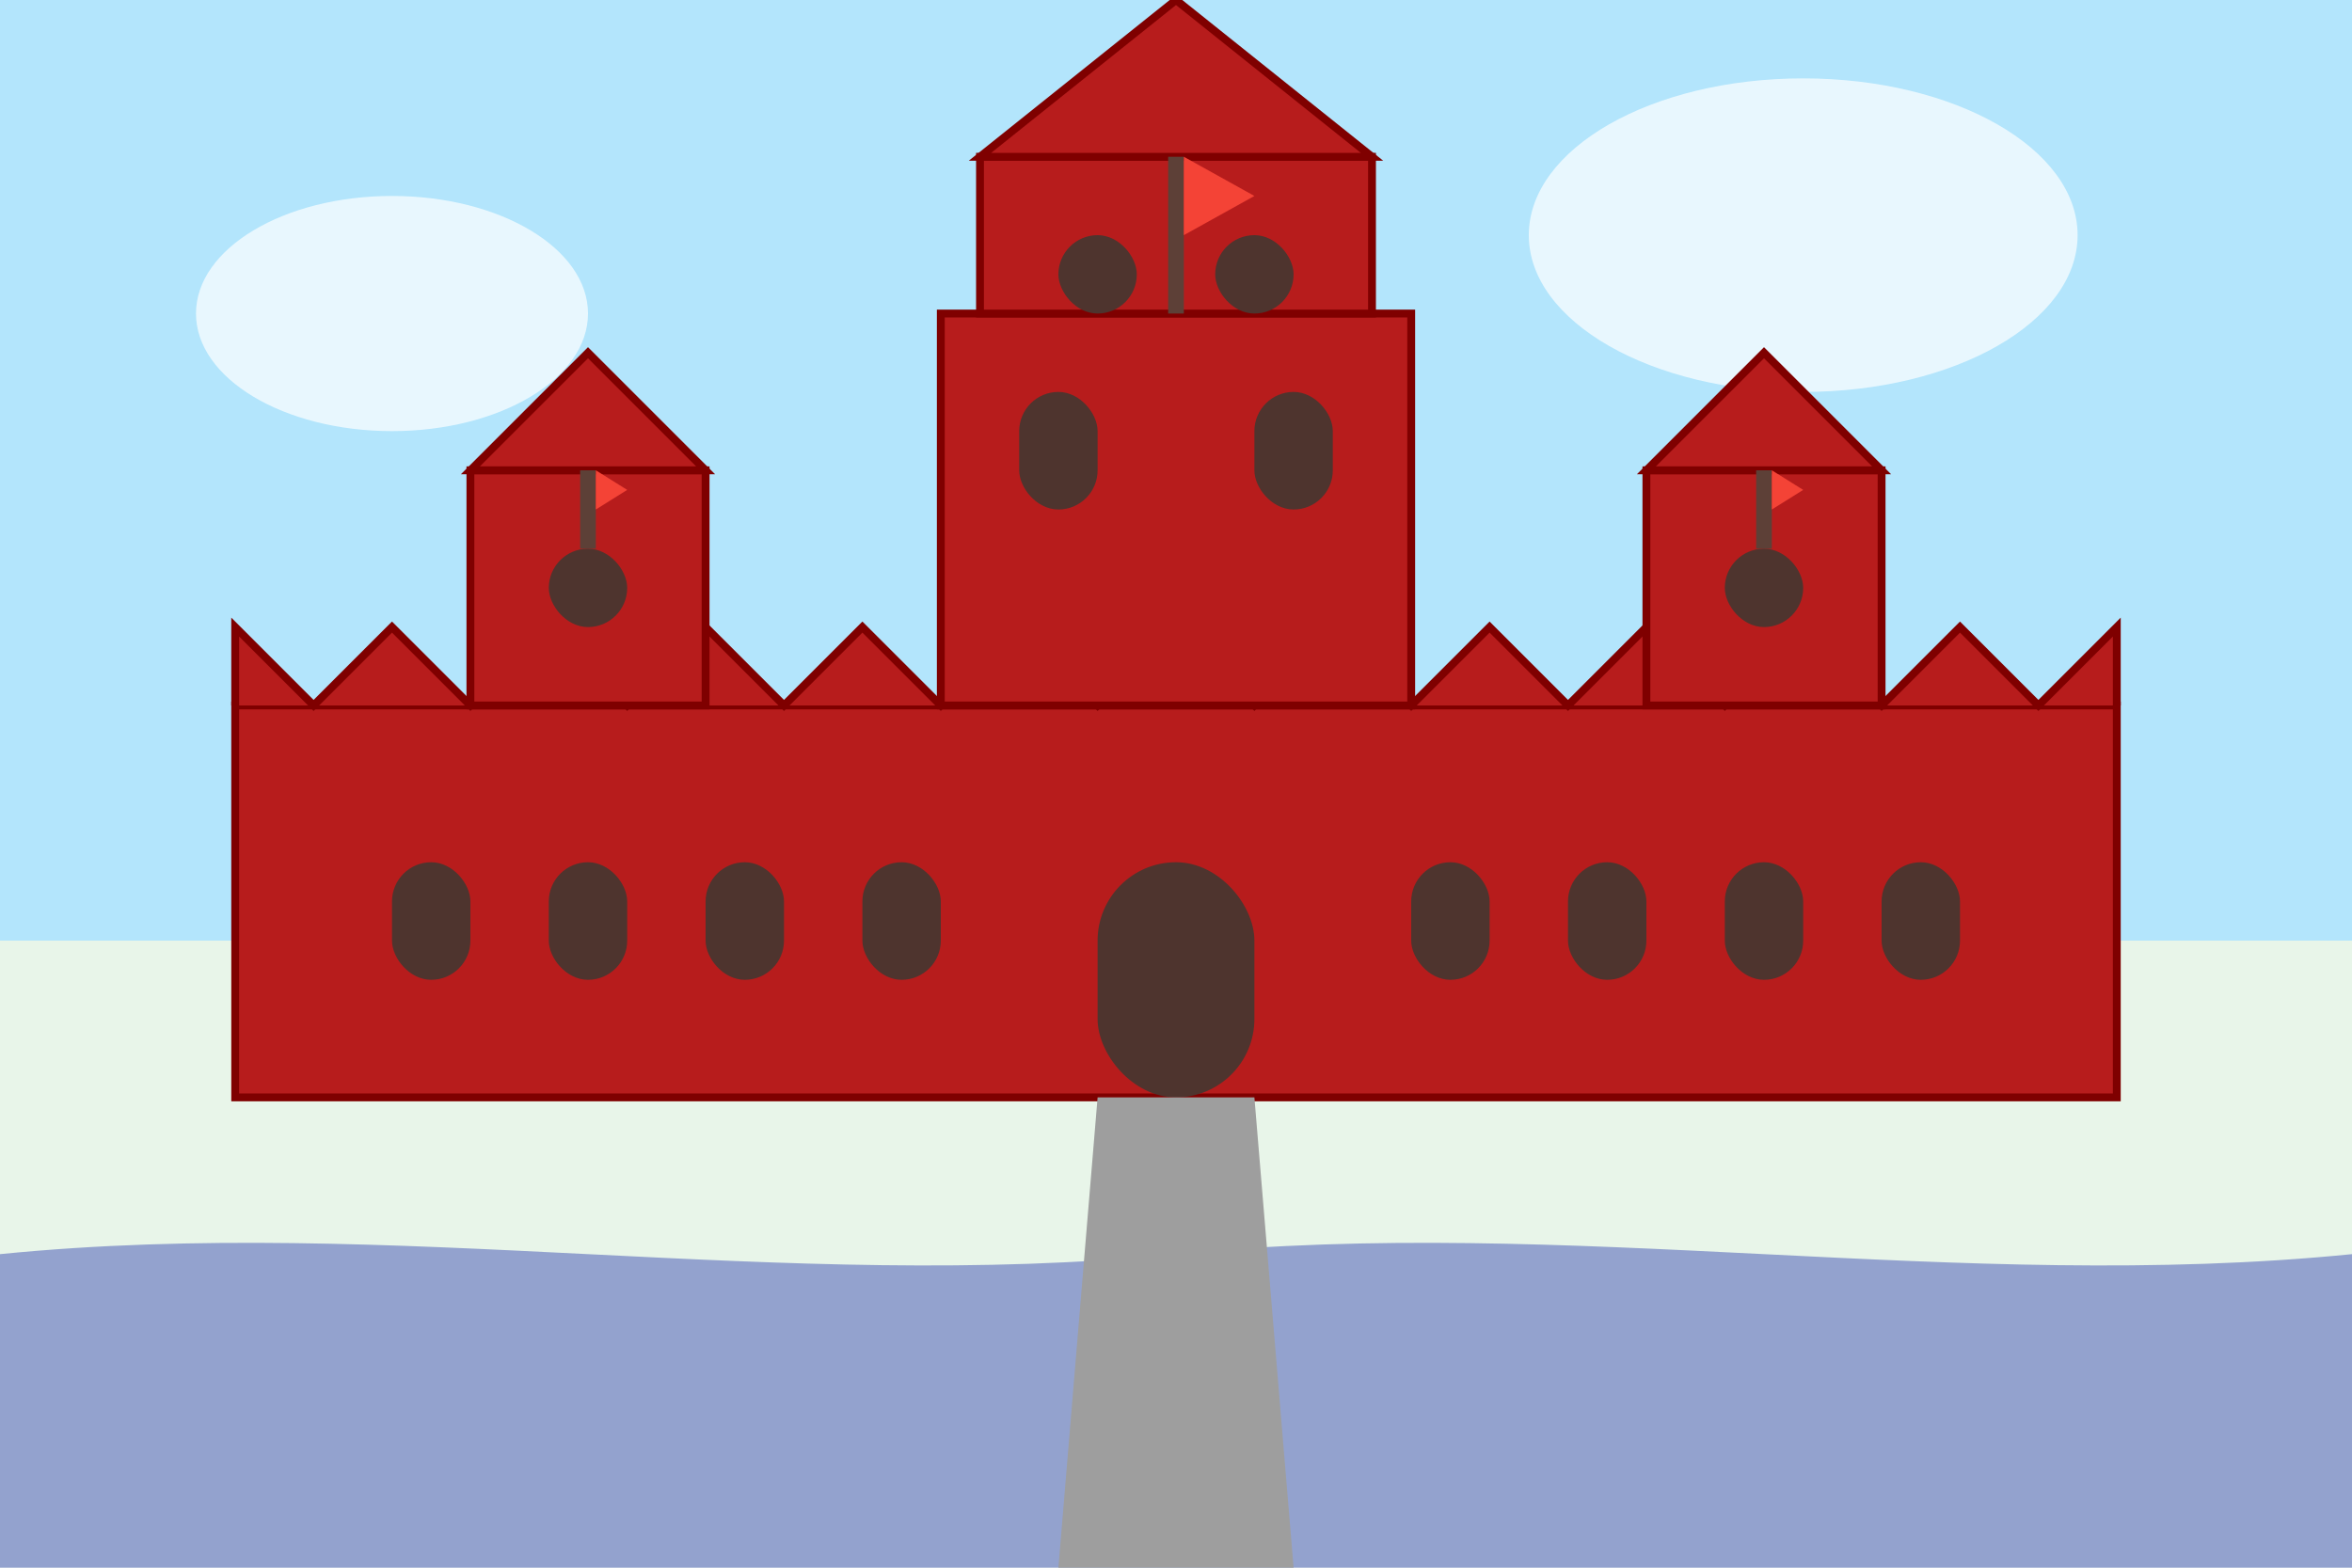 <svg xmlns="http://www.w3.org/2000/svg" viewBox="0 0 300 200" width="300" height="200">
  <!-- Фон -->
  <rect width="100%" height="100%" fill="#E8F5E9"/>
  
  <!-- Небо -->
  <rect width="100%" height="120" fill="#B3E5FC"/>
  
  <!-- Облака -->
  <g fill="white" opacity="0.7">
    <ellipse cx="50" cy="40" rx="25" ry="15"/>
    <ellipse cx="230" cy="30" rx="35" ry="20"/>
  </g>
  
  <!-- Замок Мальборк -->
  <g transform="translate(150, 140)">
    <!-- Основная стена замка -->
    <rect x="-120" y="-50" width="240" height="50" fill="#B71C1C" stroke="#7F0000" stroke-width="1"/>
    
    <!-- Зубцы на стенах -->
    <path d="M-120,-50 L-120,-60 L-110,-50 L-100,-60 L-90,-50 L-80,-60 L-70,-50 L-60,-60 L-50,-50 L-40,-60 L-30,-50 L-20,-60 L-10,-50 L0,-60 L10,-50 L20,-60 L30,-50 L40,-60 L50,-50 L60,-60 L70,-50 L80,-60 L90,-50 L100,-60 L110,-50 L120,-60 L120,-50" fill="#B71C1C" stroke="#7F0000" stroke-width="1"/>
    
    <!-- Центральная башня (Мариенбург) -->
    <rect x="-30" y="-100" width="60" height="50" fill="#B71C1C" stroke="#7F0000" stroke-width="1"/>
    <rect x="-25" y="-120" width="50" height="20" fill="#B71C1C" stroke="#7F0000" stroke-width="1"/>
    <polygon points="-25,-120 25,-120 0,-140" fill="#B71C1C" stroke="#7F0000" stroke-width="1"/>
    
    <!-- Боковые башни -->
    <rect x="-90" y="-80" width="30" height="30" fill="#B71C1C" stroke="#7F0000" stroke-width="1"/>
    <polygon points="-90,-80 -60,-80 -75,-95" fill="#B71C1C" stroke="#7F0000" stroke-width="1"/>
    
    <rect x="60" y="-80" width="30" height="30" fill="#B71C1C" stroke="#7F0000" stroke-width="1"/>
    <polygon points="60,-80 90,-80 75,-95" fill="#B71C1C" stroke="#7F0000" stroke-width="1"/>
    
    <!-- Окна и двери -->
    <rect x="-10" y="-30" width="20" height="30" rx="10" ry="10" fill="#4E342E"/>
    
    <rect x="-100" y="-30" width="10" height="15" rx="5" ry="5" fill="#4E342E"/>
    <rect x="-80" y="-30" width="10" height="15" rx="5" ry="5" fill="#4E342E"/>
    <rect x="-60" y="-30" width="10" height="15" rx="5" ry="5" fill="#4E342E"/>
    <rect x="-40" y="-30" width="10" height="15" rx="5" ry="5" fill="#4E342E"/>
    <rect x="30" y="-30" width="10" height="15" rx="5" ry="5" fill="#4E342E"/>
    <rect x="50" y="-30" width="10" height="15" rx="5" ry="5" fill="#4E342E"/>
    <rect x="70" y="-30" width="10" height="15" rx="5" ry="5" fill="#4E342E"/>
    <rect x="90" y="-30" width="10" height="15" rx="5" ry="5" fill="#4E342E"/>
    
    <rect x="-20" y="-90" width="10" height="15" rx="5" ry="5" fill="#4E342E"/>
    <rect x="10" y="-90" width="10" height="15" rx="5" ry="5" fill="#4E342E"/>
    <rect x="-15" y="-110" width="10" height="10" rx="5" ry="5" fill="#4E342E"/>
    <rect x="5" y="-110" width="10" height="10" rx="5" ry="5" fill="#4E342E"/>
    
    <rect x="-80" y="-70" width="10" height="10" rx="5" ry="5" fill="#4E342E"/>
    <rect x="70" y="-70" width="10" height="10" rx="5" ry="5" fill="#4E342E"/>
  </g>
  
  <!-- Река Ногат -->
  <path d="M0,160 C50,155 100,165 150,160 C200,155 250,165 300,160 L300,200 L0,200 Z" fill="#3F51B5" opacity="0.5"/>
  
  <!-- Трава и дорога к замку -->
  <path d="M140,140 L160,140 L165,200 L135,200 Z" fill="#9E9E9E"/>
  
  <!-- Флаги на башнях -->
  <g transform="translate(150, 0)">
    <rect x="-1" y="20" width="2" height="20" fill="#5D4037"/>
    <path d="M1,20 L1,30 L10,25 Z" fill="#F44336"/>
    
    <rect x="-76" y="60" width="2" height="10" fill="#5D4037"/>
    <path d="M-74,60 L-74,65 L-70,62.5 Z" fill="#F44336"/>
    
    <rect x="74" y="60" width="2" height="10" fill="#5D4037"/>
    <path d="M76,60 L76,65 L80,62.5 Z" fill="#F44336"/>
  </g>
</svg>